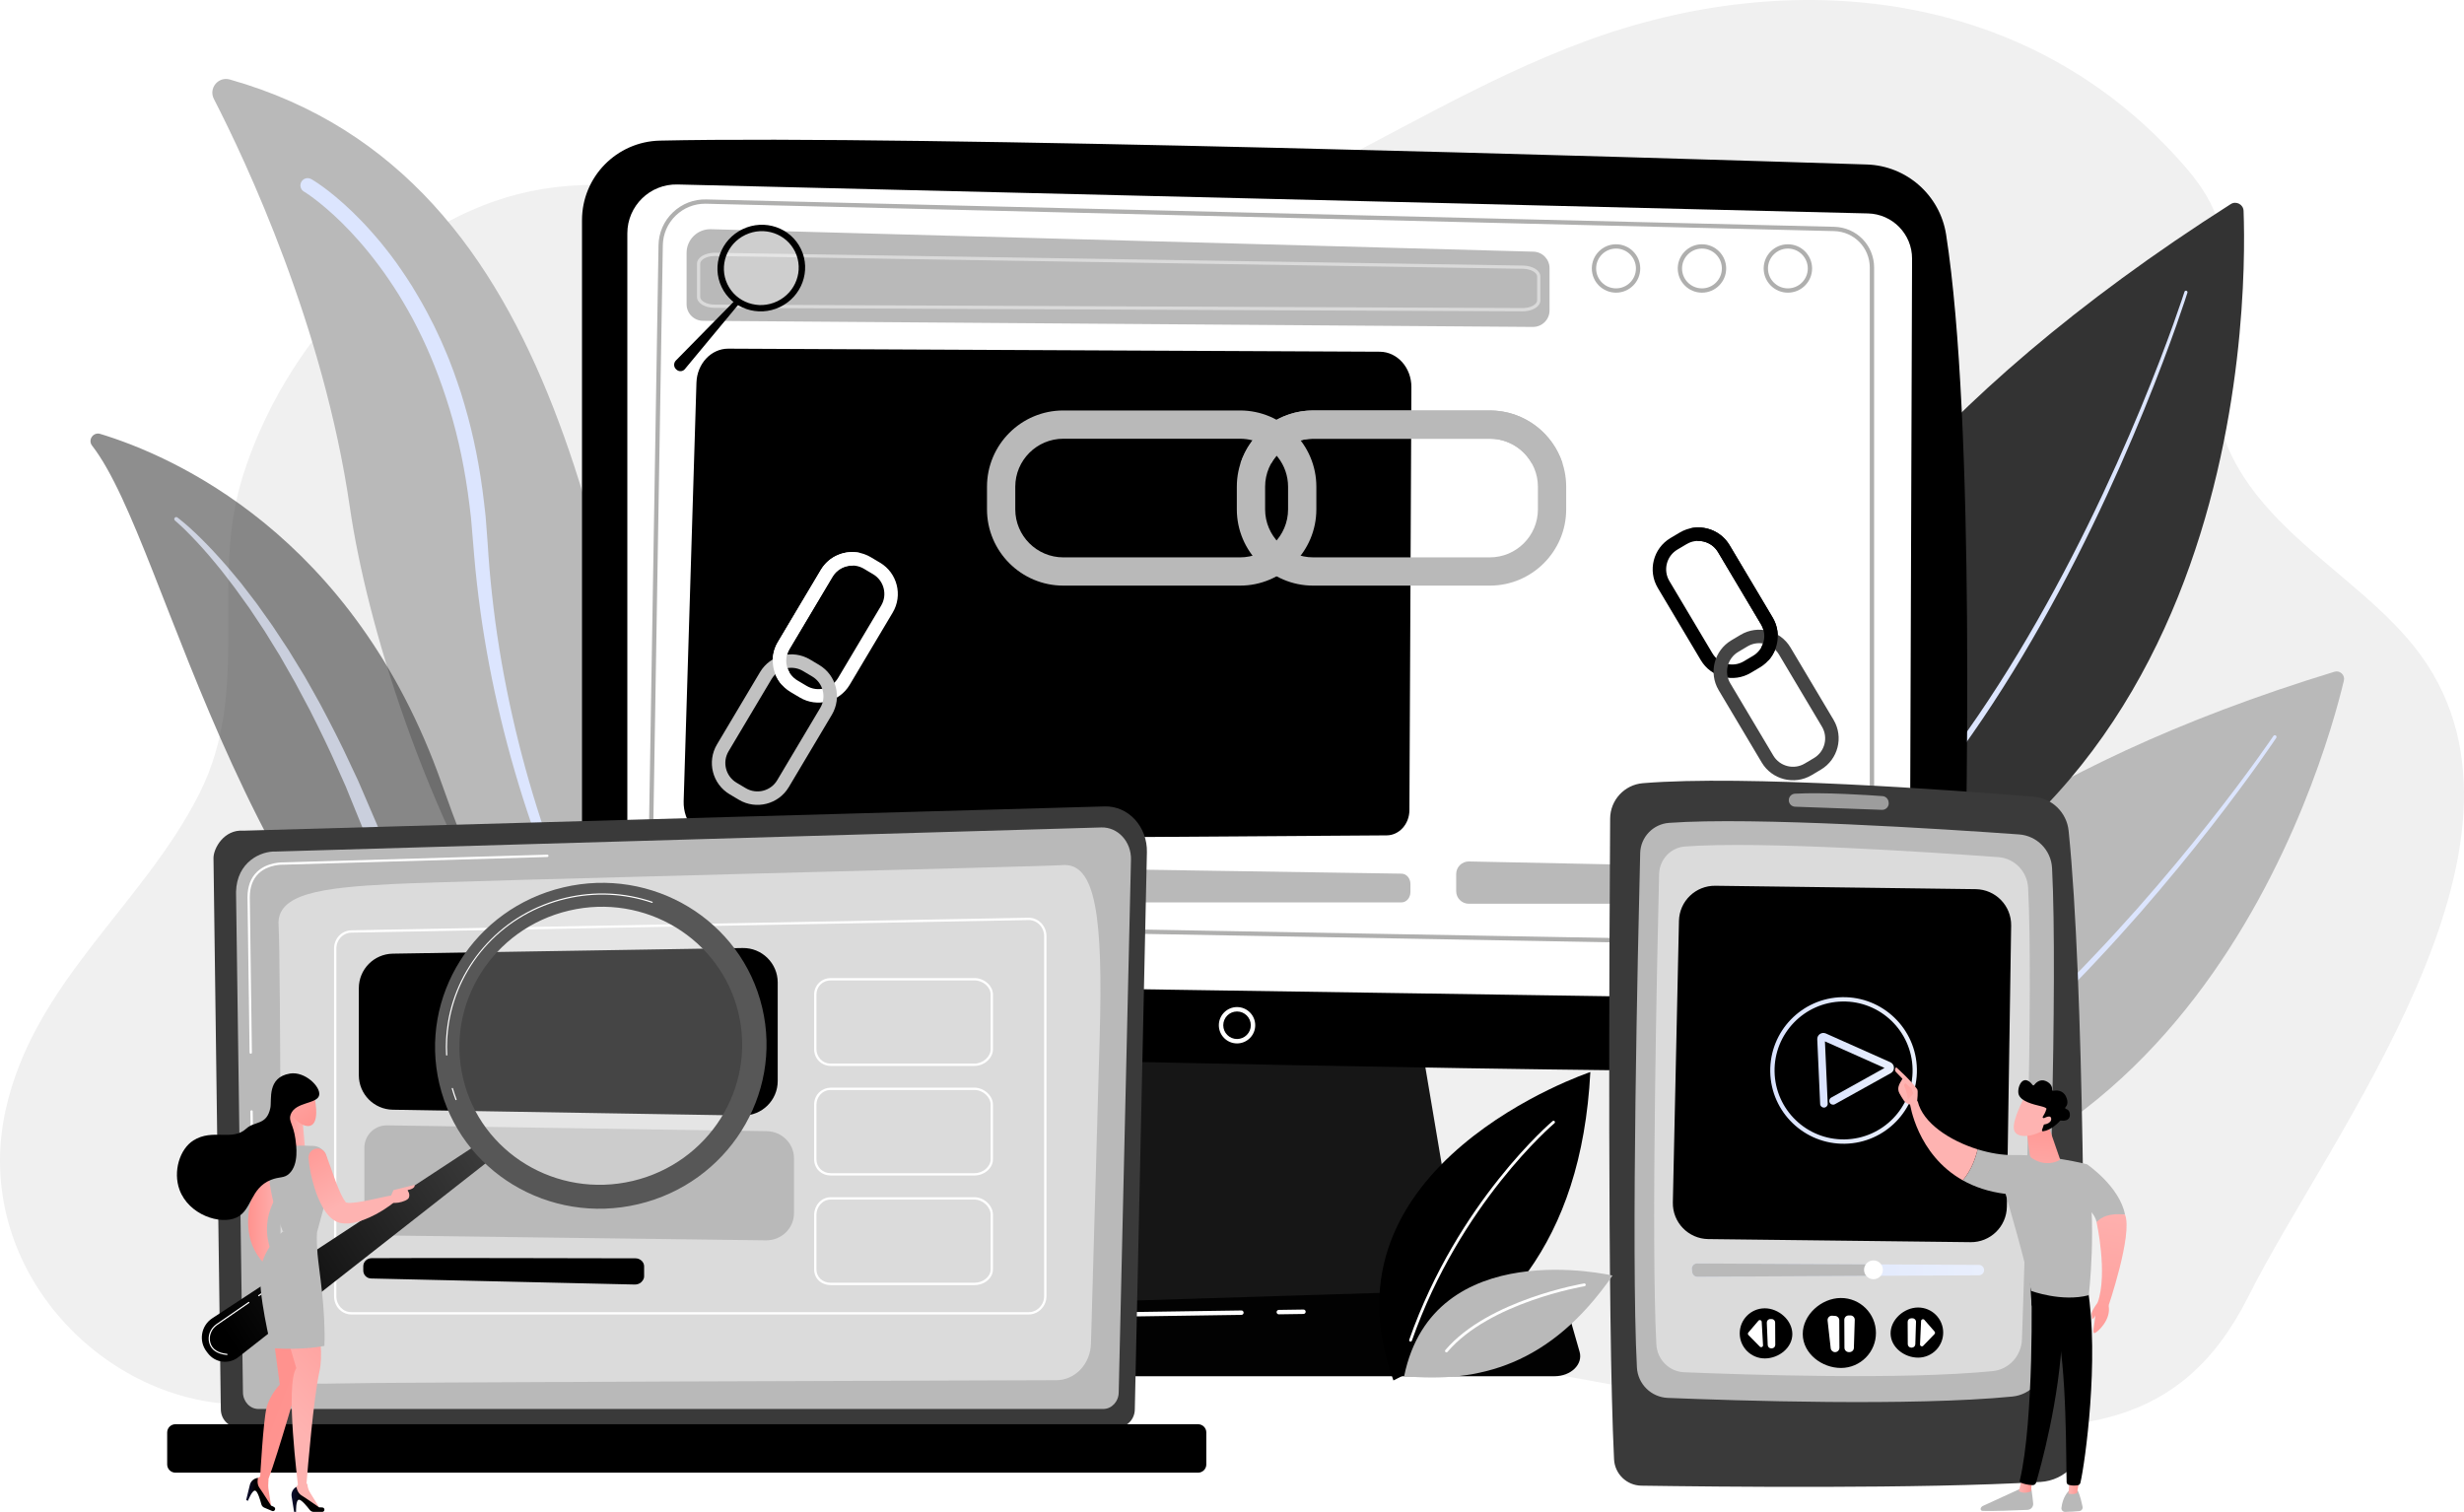 <svg width="590" height="362" viewBox="0 0 590 362" fill="none" xmlns="http://www.w3.org/2000/svg">
<g clip-path="url(#clip0_3745_30691)">
<path d="M579.732 156.997C564.074 135.28 530.888 123.643 530.026 91.096C529.465 69.948 539.128 58.484 523.667 40.433C486.288 -3.205 428.689 -8.32 379.504 9.912C330.338 28.136 291.045 64.666 236.383 62.465C206.614 61.264 178.956 47.23 149.489 44.597C140.411 43.785 131.93 44.482 123.998 46.499C94.263 54.067 68.011 82.478 58.125 114.045C50.111 139.635 60.349 164.894 47.767 189.952C34.356 216.658 7.941 235.209 1.288 266.045C-6.699 303.054 23.817 335.236 56.596 336.242C77.459 336.882 116.136 333.572 133.86 320.783C155.442 305.21 176.654 304.186 201.815 304.783C249.699 305.918 297.58 316.622 344.845 324.244C385.347 330.774 425.264 340.445 466.311 341.671C496.455 342.573 522.038 342.979 538.349 310.453C557.843 271.579 612.574 202.55 579.732 156.997Z" fill="#F0F0F0"/>
<path d="M561.236 162.968C556.33 183.532 522.887 302.035 405.963 290.652C405.963 290.652 407.88 206.973 558.978 160.838C560.3 160.437 561.558 161.624 561.236 162.968Z" fill="#B9B9B9"/>
<path d="M545.046 176.664C545.046 176.664 543.596 178.847 540.945 182.573C539.612 184.431 537.992 186.687 536.088 189.239C534.192 191.799 532.013 194.655 529.611 197.753C527.19 200.837 524.558 204.17 521.694 207.631C518.851 211.111 515.773 214.711 512.563 218.416C509.322 222.092 505.947 225.873 502.417 229.618C501.536 230.556 500.65 231.497 499.764 232.442C498.861 233.373 497.954 234.305 497.049 235.241C495.248 237.125 493.381 238.954 491.527 240.801C490.606 241.731 489.662 242.635 488.716 243.537C487.772 244.441 486.83 245.345 485.889 246.246C483.988 248.028 482.068 249.776 480.17 251.518C478.229 253.213 476.33 254.924 474.406 256.562C473.438 257.374 472.476 258.182 471.521 258.981C470.567 259.782 469.623 260.584 468.655 261.339C464.834 264.423 461.058 267.305 457.395 269.928C456.474 270.578 455.564 271.217 454.67 271.846C453.776 272.478 452.897 273.104 452.003 273.673C450.225 274.828 448.526 275.976 446.861 277.021C445.177 278.041 443.562 279.015 442.028 279.946C440.481 280.855 438.973 281.646 437.575 282.43C436.875 282.815 436.196 283.189 435.54 283.548C434.869 283.881 434.224 284.201 433.602 284.51C432.359 285.126 431.219 285.692 430.188 286.203C429.677 286.467 429.176 286.68 428.706 286.884C428.237 287.088 427.796 287.282 427.387 287.461C426.569 287.82 425.872 288.123 425.305 288.37C424.175 288.862 423.572 289.127 423.572 289.127C423.087 289.339 422.523 289.119 422.31 288.634C422.098 288.15 422.318 287.586 422.803 287.374L422.809 287.371L422.853 287.353C422.853 287.353 423.449 287.096 424.566 286.617C425.124 286.376 425.814 286.082 426.622 285.734C427.025 285.561 427.461 285.372 427.925 285.173C428.389 284.974 428.885 284.77 429.391 284.51C430.411 284.012 431.541 283.462 432.771 282.862C433.387 282.563 434.027 282.249 434.691 281.926C435.341 281.575 436.015 281.209 436.71 280.831C438.094 280.066 439.592 279.296 441.128 278.405C442.655 277.496 444.259 276.539 445.932 275.541C447.59 274.516 449.281 273.39 451.051 272.255C451.943 271.697 452.819 271.081 453.708 270.46C454.599 269.842 455.504 269.21 456.424 268.574C460.077 265.995 463.846 263.155 467.666 260.115C468.634 259.371 469.578 258.582 470.532 257.791C471.487 257 472.449 256.206 473.417 255.404C475.342 253.79 477.243 252.097 479.184 250.423C481.085 248.701 483.007 246.975 484.911 245.211C485.855 244.32 486.799 243.427 487.745 242.533C488.695 241.642 489.639 240.746 490.564 239.826C492.424 238 494.296 236.187 496.103 234.321C497.013 233.396 497.923 232.471 498.827 231.552C499.719 230.616 500.608 229.683 501.492 228.753C505.037 225.043 508.425 221.293 511.685 217.648C514.91 213.975 518.004 210.401 520.865 206.95C523.745 203.515 526.393 200.205 528.829 197.145C531.247 194.071 533.442 191.233 535.351 188.692C537.271 186.158 538.902 183.917 540.242 182.07C542.914 178.368 544.367 176.211 544.367 176.211C544.493 176.025 544.744 175.975 544.93 176.101C545.119 176.227 545.169 176.478 545.046 176.664Z" fill="#DCE5FE"/>
<path d="M537.22 50.493C538.086 74.148 537.501 212.009 407.934 234.699C407.934 234.699 384.937 143.84 534.144 48.871C535.45 48.04 537.163 48.947 537.22 50.493Z" fill="#333333"/>
<path d="M523.773 70.082C523.773 70.082 520.191 81.506 513.404 98.108C510.014 106.407 505.831 116 500.938 126.085C496.055 136.176 490.443 146.749 484.315 157.025C478.176 167.294 471.502 177.256 464.64 186.147C457.782 195.043 450.731 202.851 444.209 209.056C440.947 212.159 437.824 214.865 434.984 217.176C434.268 217.748 433.573 218.298 432.904 218.83C432.233 219.359 431.564 219.844 430.932 220.323C429.676 221.29 428.472 222.116 427.4 222.876C427.132 223.064 426.87 223.25 426.616 223.428C426.356 223.601 426.104 223.766 425.861 223.929C425.373 224.251 424.914 224.555 424.487 224.838C423.639 225.412 422.895 225.863 422.294 226.232C421.093 226.974 420.453 227.367 420.453 227.367C420.044 227.618 419.509 227.492 419.255 227.084C419.003 226.675 419.129 226.14 419.538 225.886L419.541 225.884L419.564 225.868C419.564 225.868 420.196 225.483 421.384 224.76C421.977 224.398 422.714 223.96 423.55 223.4C423.973 223.124 424.426 222.828 424.909 222.511C425.15 222.354 425.399 222.189 425.656 222.021C425.908 221.846 426.167 221.665 426.432 221.479C427.494 220.732 428.685 219.928 429.93 218.979C430.555 218.51 431.218 218.036 431.884 217.514C432.548 216.993 433.237 216.451 433.948 215.89C436.767 213.621 439.869 210.961 443.116 207.906C449.608 201.793 456.647 194.081 463.512 185.275C470.383 176.47 477.08 166.587 483.25 156.386C489.41 146.177 495.064 135.662 499.986 125.621C504.921 115.586 509.146 106.032 512.576 97.765C516.003 89.498 518.631 82.515 520.398 77.605C522.163 72.692 523.068 69.854 523.068 69.854C523.131 69.66 523.338 69.552 523.532 69.615C523.728 69.681 523.836 69.888 523.773 70.082Z" fill="#DCE5FE"/>
<path d="M236.739 305.753C236.739 305.753 179.016 283.609 161.449 211.53C144.372 141.472 136.873 42.184 55.025 19.034C52.268 18.253 49.901 21.14 51.212 23.685C58.95 38.743 77.49 78.174 83.757 121.358C91.758 176.484 138.637 304.938 236.739 305.753Z" fill="#B9B9B9"/>
<path d="M74.516 42.878C74.516 42.878 74.576 42.912 74.694 42.978C74.805 43.038 75.035 43.182 75.3 43.345C75.777 43.654 76.475 44.107 77.332 44.739C79.066 45.986 81.478 47.938 84.318 50.66C85.721 52.036 87.26 53.577 88.823 55.351C89.626 56.221 90.402 57.175 91.231 58.144C91.629 58.642 92.036 59.148 92.448 59.664C92.862 60.18 93.279 60.704 93.677 61.257C94.084 61.804 94.496 62.363 94.915 62.929C95.316 63.505 95.725 64.092 96.14 64.687C96.984 65.866 97.76 67.139 98.597 68.418C100.189 71.028 101.825 73.797 103.314 76.8C104.101 78.281 104.793 79.845 105.538 81.42C105.908 82.209 106.233 83.026 106.587 83.838C106.928 84.656 107.306 85.471 107.615 86.317C108.263 88.002 108.934 89.708 109.508 91.479C109.802 92.362 110.119 93.245 110.403 94.147C110.673 95.051 110.948 95.963 111.223 96.88C113.405 104.222 114.968 112.164 115.917 120.436C116.033 121.471 116.151 122.509 116.269 123.551C116.35 124.597 116.431 125.648 116.513 126.701C116.591 127.747 116.67 128.795 116.749 129.845C116.819 130.896 116.893 131.95 116.964 133.005C117.255 137.229 117.685 141.422 118.199 145.701C119.237 154.23 120.748 162.845 122.665 171.369C124.579 179.895 126.905 188.333 129.58 196.511C132.262 204.689 135.267 212.62 138.548 220.138C141.829 227.655 145.382 234.756 149.09 241.302C152.792 247.85 156.666 253.829 160.497 259.164C164.325 264.504 168.136 269.179 171.686 273.172C173.517 275.114 175.179 276.99 176.85 278.591C177.673 279.403 178.449 280.195 179.215 280.928C179.996 281.646 180.741 282.33 181.447 282.98C182.839 284.303 184.176 285.378 185.312 286.347C185.884 286.827 186.405 287.28 186.898 287.676C187.399 288.063 187.853 288.415 188.262 288.729C189.891 289.989 190.761 290.66 190.761 290.66C190.761 290.66 189.875 290.01 188.215 288.792C187.801 288.488 187.336 288.147 186.825 287.773C186.322 287.39 185.789 286.947 185.204 286.483C184.043 285.543 182.676 284.497 181.25 283.208C180.526 282.574 179.76 281.908 178.961 281.209C178.174 280.493 177.377 279.718 176.53 278.924C174.812 277.36 173.1 275.523 171.212 273.615C167.546 269.698 163.596 265.094 159.61 259.822C151.636 249.278 143.622 235.99 136.723 220.958C133.267 213.446 130.07 205.509 127.256 197.292C124.435 189.077 121.962 180.595 119.901 172.011C117.837 163.427 116.182 154.741 115.002 146.12C114.423 141.825 113.911 137.489 113.56 133.262C113.384 131.153 113.206 129.057 113.033 126.976C112.946 125.946 112.857 124.919 112.771 123.897C112.647 122.878 112.524 121.864 112.403 120.855C111.412 112.777 109.828 105.052 107.652 97.941C105.486 90.827 102.882 84.279 99.937 78.511C98.502 75.608 96.924 72.936 95.395 70.417C94.587 69.186 93.843 67.957 93.032 66.82C92.634 66.246 92.243 65.683 91.855 65.127C91.454 64.582 91.058 64.045 90.667 63.518C87.541 59.3 84.455 55.909 81.785 53.268C79.097 50.645 76.824 48.766 75.237 47.574C74.445 46.968 73.824 46.552 73.415 46.274C73.228 46.159 73.121 46.078 72.995 46.007C72.88 45.939 72.819 45.905 72.819 45.905L72.79 45.886C71.965 45.401 71.686 44.34 72.169 43.515C72.646 42.695 73.693 42.414 74.516 42.878Z" fill="#DCE5FE"/>
<g opacity="0.74">
<path opacity="0.74" d="M22.046 106.693C20.982 105.32 22.332 103.388 23.997 103.891C40.893 109.009 84.668 127.707 105.824 187.764C132.37 263.113 160.033 281.714 186.312 288.409C186.312 288.409 157.301 293.5 128.329 275.072C57.201 229.825 40.998 131.1 22.046 106.693Z" fill="#333333"/>
<path opacity="0.74" d="M42.477 123.895C42.477 123.895 42.616 124.002 42.883 124.209C43.148 124.427 43.56 124.738 44.056 125.171C44.307 125.386 44.585 125.624 44.895 125.886C45.194 126.159 45.522 126.455 45.873 126.774C46.589 127.406 47.37 128.174 48.241 129.036C49.133 129.882 50.04 130.886 51.068 131.95C52.09 133.016 53.124 134.234 54.267 135.503C55.384 136.792 56.525 138.204 57.755 139.674C58.919 141.191 60.146 142.79 61.423 144.453C62.64 146.165 63.907 147.946 65.221 149.791C66.469 151.68 67.759 153.632 69.086 155.639C70.342 157.691 71.632 159.8 72.951 161.954C74.212 164.14 75.448 166.406 76.733 168.694C79.19 173.329 81.689 178.145 83.978 183.155C84.565 184.402 85.153 185.652 85.743 186.907C86.291 188.181 86.839 189.459 87.39 190.738C88.483 193.282 89.582 195.84 90.681 198.395C91.231 199.673 91.782 200.949 92.33 202.228C92.891 203.494 93.397 204.806 94.016 206.02C95.217 208.48 96.368 210.946 97.591 213.364C98.87 215.759 100.142 218.136 101.395 220.486C102.735 222.789 104.057 225.061 105.358 227.299C106.729 229.492 108.08 231.651 109.399 233.763C110.778 235.838 112.126 237.869 113.44 239.845C114.811 241.781 116.143 243.668 117.434 245.489C118.771 247.276 120.066 249.003 121.307 250.661C122.586 252.289 123.816 253.848 124.983 255.331C126.179 256.79 127.315 258.174 128.382 259.476C129.478 260.752 130.501 261.947 131.45 263.053C132.42 264.138 133.309 265.133 134.114 266.032C134.932 266.918 135.664 267.706 136.299 268.393C136.944 269.069 137.492 269.643 137.938 270.109C138.386 270.565 138.732 270.914 138.963 271.149C139.191 271.375 139.309 271.49 139.309 271.49L139.335 271.516C140.017 272.19 140.025 273.288 139.351 273.969C138.688 274.642 137.607 274.655 136.923 274.011C136.923 274.011 136.789 273.885 136.532 273.641C136.286 273.403 135.921 273.046 135.444 272.583C134.977 272.114 134.403 271.537 133.729 270.856C133.068 270.164 132.31 269.37 131.46 268.479C130.632 267.573 129.714 266.569 128.715 265.476C127.739 264.363 126.683 263.16 125.555 261.876C124.456 260.566 123.287 259.172 122.054 257.705C120.853 256.209 119.597 254.634 118.302 252.975C117.038 251.293 115.724 249.543 114.363 247.729C113.052 245.879 111.693 243.967 110.301 242.001C108.963 239.997 107.592 237.935 106.186 235.831C104.854 233.677 103.496 231.478 102.111 229.243C100.811 226.958 99.486 224.634 98.146 222.284C96.893 219.884 95.624 217.457 94.344 215.01C93.117 212.528 91.955 209.979 90.749 207.445C90.122 206.179 89.64 204.893 89.086 203.612C88.549 202.33 88.011 201.046 87.471 199.765L86.65 197.805L85.869 195.884C85.347 194.603 84.828 193.324 84.308 192.048C83.789 190.772 83.27 189.496 82.753 188.225C82.195 186.973 81.636 185.726 81.08 184.481C78.914 179.479 76.538 174.673 74.199 170.041C72.977 167.753 71.776 165.502 70.602 163.299C69.364 161.129 68.152 159.009 66.975 156.944C65.724 154.922 64.51 152.954 63.335 151.051C62.095 149.188 60.896 147.391 59.748 145.664C58.536 143.979 57.374 142.365 56.27 140.83C55.117 139.333 54.047 137.89 52.998 136.572C51.92 135.277 50.95 134.03 49.982 132.937C49.012 131.85 48.154 130.815 47.313 129.95C46.487 129.067 45.747 128.278 45.078 127.621C44.748 127.288 44.441 126.981 44.158 126.698C43.87 126.426 43.607 126.18 43.371 125.957C42.904 125.506 42.532 125.194 42.288 124.972C42.034 124.754 41.9 124.642 41.9 124.642L41.89 124.634C41.693 124.466 41.669 124.173 41.837 123.979C42 123.774 42.283 123.745 42.477 123.895Z" fill="#DCE5FE"/>
</g>
<path d="M261.905 238.624L253.488 314.078H351.172L338.448 238.624H261.905Z" fill="#161616"/>
<path d="M372.211 329.516H229.244C225.361 329.516 222.445 326.755 223.195 323.786L225.03 316.535C225.581 314.355 227.983 312.754 230.834 312.665L368.66 308.368C371.639 308.276 374.277 309.854 374.925 312.12L378.232 323.668C379.089 326.668 376.158 329.516 372.211 329.516Z" fill="#020202"/>
<path d="M139.361 52.723V225.53C139.361 239.745 150.698 251.372 164.921 251.738C228.088 253.366 390.782 257.312 450.915 256.426C461.249 256.274 469.623 248.01 469.921 237.686C471.081 197.54 472.963 101.004 465.996 56.184C464.527 46.746 456.555 39.689 447.002 39.383C394.076 37.69 218.11 32.319 158.009 33.668C147.64 33.904 139.361 42.365 139.361 52.723Z" fill="black"/>
<g filter="url(#filter0_i_3745_30691)">
<path d="M150.215 51.881V216.061C150.215 224.362 156.884 231.125 165.189 231.248L442.264 235.388C450.498 235.511 457.248 228.892 457.28 220.662L457.841 57.95C457.862 52.068 453.17 47.246 447.286 47.102L162.223 40.171C155.638 40.011 150.215 45.302 150.215 51.881Z" fill="white"/>
</g>
<path d="M296.205 249.831C293.803 249.831 291.85 247.879 291.85 245.479C291.85 243.079 293.803 241.126 296.205 241.126C298.607 241.126 300.561 243.079 300.561 245.479C300.561 247.876 298.607 249.831 296.205 249.831ZM296.205 242.182C294.385 242.182 292.906 243.66 292.906 245.479C292.906 247.297 294.385 248.775 296.205 248.775C298.023 248.775 299.504 247.297 299.504 245.479C299.504 243.66 298.023 242.182 296.205 242.182Z" fill="white"/>
<path d="M306.207 314.693C305.919 314.693 305.683 314.463 305.677 314.172C305.672 313.881 305.908 313.64 306.199 313.635L312.105 313.548C312.393 313.543 312.637 313.776 312.642 314.07C312.647 314.361 312.411 314.602 312.12 314.607L306.215 314.693C306.212 314.693 306.21 314.693 306.207 314.693Z" fill="white"/>
<path d="M228.489 325.583C228.463 325.583 228.434 325.581 228.405 325.575C228.117 325.528 227.92 325.258 227.965 324.97L228.807 319.698C229.263 316.834 231.702 314.725 234.605 314.683L297.247 313.768C297.527 313.75 297.779 313.996 297.784 314.29C297.79 314.581 297.554 314.822 297.263 314.827L234.62 315.741C232.234 315.775 230.228 317.51 229.853 319.866L229.011 325.138C228.969 325.397 228.744 325.583 228.489 325.583Z" fill="white"/>
<path opacity="0.48" d="M386.956 70.074C383.759 70.074 381.158 67.475 381.158 64.281C381.158 61.087 383.759 58.487 386.956 58.487C390.153 58.487 392.754 61.087 392.754 64.281C392.756 67.475 390.155 70.074 386.956 70.074ZM386.956 59.517C384.328 59.517 382.189 61.653 382.189 64.281C382.189 66.906 384.326 69.044 386.956 69.044C389.584 69.044 391.723 66.909 391.723 64.281C391.723 61.655 389.586 59.517 386.956 59.517Z" fill="#585857"/>
<path opacity="0.48" d="M407.531 70.074C404.334 70.074 401.733 67.475 401.733 64.281C401.733 61.087 404.334 58.487 407.531 58.487C410.727 58.487 413.329 61.087 413.329 64.281C413.329 67.475 410.727 70.074 407.531 70.074ZM407.531 59.517C404.903 59.517 402.763 61.653 402.763 64.281C402.763 66.906 404.901 69.044 407.531 69.044C410.158 69.044 412.298 66.909 412.298 64.281C412.298 61.655 410.158 59.517 407.531 59.517Z" fill="#585857"/>
<path opacity="0.48" d="M428.106 70.074C424.909 70.074 422.308 67.475 422.308 64.281C422.308 61.087 424.909 58.487 428.106 58.487C431.302 58.487 433.904 61.087 433.904 64.281C433.904 67.475 431.302 70.074 428.106 70.074ZM428.106 59.517C425.478 59.517 423.338 61.653 423.338 64.281C423.338 66.906 425.476 69.044 428.106 69.044C430.733 69.044 432.873 66.909 432.873 64.281C432.873 61.655 430.733 59.517 428.106 59.517Z" fill="#585857"/>
<path d="M332.045 200.014L171.834 201.094C167.24 201.125 163.547 196.912 163.702 191.815L166.762 91.642C166.901 87.077 170.287 83.461 174.401 83.482L330.38 84.213C334.586 84.234 337.979 88.034 337.956 92.701L337.481 193.977C337.468 197.3 335.042 199.993 332.045 200.014Z" fill="black"/>
<path d="M335.585 216.063H166.078C164.895 216.063 163.935 214.955 163.935 213.587V209.062C163.935 207.681 164.911 206.567 166.104 206.586L335.611 209.185C336.783 209.203 337.725 210.307 337.725 211.661V213.59C337.725 214.955 336.768 216.063 335.585 216.063Z" fill="#B9B9B9"/>
<path opacity="0.48" d="M440.609 226.607C440.559 226.607 440.509 226.607 440.457 226.605L164.882 221.642C159.441 221.545 155.088 217.041 155.177 211.606L157.681 58.718C157.731 55.723 158.948 52.93 161.111 50.857C163.275 48.782 166.112 47.679 169.112 47.752L439.188 54.303C444.553 54.434 448.757 58.736 448.757 64.1V218.466C448.757 220.67 447.891 222.732 446.318 224.278C444.779 225.782 442.757 226.607 440.609 226.607ZM168.831 48.779C166.204 48.779 163.726 49.775 161.824 51.599C159.863 53.483 158.756 56.016 158.712 58.734L156.207 211.622C156.129 216.49 160.025 220.523 164.898 220.609L440.473 225.575C442.4 225.609 444.215 224.886 445.589 223.539C446.963 222.19 447.718 220.389 447.718 218.463V64.097C447.718 59.3 443.958 55.448 439.156 55.333L169.08 48.782C168.999 48.779 168.915 48.779 168.831 48.779Z" fill="#585857"/>
<path opacity="0.48" d="M433.388 131.939H433.38L354.647 130.419C351.141 130.351 348.29 127.448 348.29 123.945V90.111C348.29 85.398 352.127 81.564 356.844 81.564H433.385C438.103 81.564 441.939 85.398 441.939 90.111V123.389C441.942 128.106 438.105 131.939 433.388 131.939ZM356.847 82.337C352.557 82.337 349.067 85.825 349.067 90.111V123.945C349.067 127.029 351.576 129.586 354.663 129.646L433.39 131.166C437.68 131.163 441.168 127.678 441.168 123.392V90.114C441.168 85.827 437.678 82.34 433.388 82.34H356.847V82.337Z" fill="white"/>
<path d="M438.54 216.386H351.694C350.029 216.386 348.681 215.036 348.681 213.375V209.274C348.681 207.587 350.068 206.229 351.757 206.263L438.603 208.043C440.245 208.077 441.556 209.416 441.556 211.053V213.375C441.553 215.036 440.205 216.386 438.54 216.386Z" fill="#B9B9B9"/>
<path opacity="0.48" d="M437.114 201.463C437.09 201.463 437.066 201.463 437.04 201.463L352.816 200.24C350.191 200.2 348.057 198.036 348.057 195.413V171.196C348.057 169.894 348.568 168.673 349.496 167.758C350.425 166.844 351.652 166.351 352.958 166.372L437.182 167.654C439.804 167.693 441.939 169.857 441.939 172.48V196.639C441.939 197.942 441.427 199.163 440.499 200.077C439.592 200.971 438.391 201.463 437.114 201.463ZM437.053 200.69C438.139 200.703 439.18 200.292 439.959 199.524C440.738 198.756 441.168 197.732 441.168 196.637V172.478C441.168 170.277 439.377 168.458 437.174 168.427L352.95 167.145C351.854 167.13 350.823 167.544 350.042 168.311C349.263 169.079 348.833 170.104 348.833 171.199V195.416C348.833 197.617 350.627 199.435 352.829 199.467L437.053 200.69Z" fill="white"/>
<path opacity="0.48" d="M435.756 162.19C435.732 162.19 435.706 162.19 435.682 162.19L354.317 160.93C351.81 160.89 349.767 158.82 349.767 156.313V137.47C349.767 136.218 350.26 135.047 351.157 134.169C352.054 133.294 353.234 132.825 354.49 132.853L435.855 134.672C438.346 134.727 440.374 136.797 440.374 139.289V157.573C440.374 158.82 439.883 159.989 438.994 160.864C438.124 161.721 436.978 162.19 435.756 162.19ZM354.388 133.624C353.378 133.624 352.426 134.012 351.702 134.719C350.955 135.448 350.546 136.425 350.546 137.468V156.31C350.546 158.396 352.245 160.12 354.332 160.154L435.698 161.414C436.726 161.43 437.717 161.037 438.457 160.311C439.196 159.583 439.605 158.611 439.605 157.573V139.289C439.605 137.216 437.919 135.492 435.845 135.448L354.479 133.629C354.445 133.624 354.416 133.624 354.388 133.624Z" fill="white"/>
<path d="M170.242 54.879L367.181 60.258C369.326 60.316 371.036 62.072 371.036 64.218V74.319C371.036 76.517 369.242 78.296 367.042 78.278L168.335 76.814C166.159 76.798 164.402 75.029 164.402 72.854V60.56C164.402 57.358 167.043 54.79 170.242 54.879Z" fill="#B9B9B9"/>
<path opacity="0.48" d="M364.593 74.539C364.583 74.539 364.572 74.539 364.562 74.539L171.108 73.711C168.745 73.701 166.891 72.548 166.891 71.088V63.146C166.891 62.64 167.114 62.153 167.539 61.736C168.323 60.963 169.744 60.499 171.249 60.523L364.704 63.589C367.022 63.626 368.839 64.778 368.839 66.212V71.916C368.839 72.416 368.619 72.901 368.202 73.315C367.431 74.08 366.083 74.539 364.593 74.539ZM171.136 61.296C169.872 61.296 168.708 61.673 168.084 62.286C167.809 62.559 167.667 62.847 167.667 63.143V71.085C167.667 72.081 169.246 72.927 171.113 72.935L364.567 73.763C365.847 73.771 367.032 73.386 367.656 72.762C367.926 72.493 368.065 72.207 368.065 71.913V66.209C368.065 65.237 366.521 64.388 364.693 64.359L171.239 61.299C171.205 61.296 171.171 61.296 171.136 61.296Z" fill="white"/>
<path d="M176.145 71.767L161.843 86.315C161.242 86.925 161.289 87.916 161.945 88.466L162.053 88.555C162.632 89.042 163.497 88.964 163.983 88.382L177.079 72.6L176.145 71.767Z" fill="black"/>
<path opacity="0.3" d="M186.297 72.574C191.015 70.324 193.048 64.747 190.836 60.117C188.625 55.487 183.007 53.558 178.289 55.808C173.57 58.058 171.538 63.635 173.749 68.265C175.96 72.895 181.578 74.824 186.297 72.574Z" fill="white"/>
<path d="M177.837 54.858C172.587 57.363 170.324 63.568 172.783 68.72C175.243 73.871 181.495 76.02 186.747 73.515C191.997 71.01 194.26 64.805 191.8 59.654C189.341 54.502 183.089 52.356 177.837 54.858ZM186.094 72.147C181.615 74.282 176.282 72.451 174.181 68.057C172.081 63.663 174.011 58.367 178.492 56.231C182.971 54.096 188.305 55.928 190.405 60.322C192.503 64.716 190.573 70.009 186.094 72.147Z" fill="black"/>
<path d="M356.741 140.216H314.433C304.355 140.216 296.155 132.023 296.155 121.953V116.542C296.155 106.472 304.355 98.279 314.433 98.279H356.741C366.819 98.279 375.019 106.472 375.019 116.542V121.953C375.019 132.025 366.819 140.216 356.741 140.216ZM314.435 105.044C308.089 105.044 302.928 110.204 302.928 116.542V121.953C302.928 128.294 308.092 133.451 314.435 133.451H356.744C363.09 133.451 368.251 128.292 368.251 121.953V116.542C368.251 110.201 363.087 105.044 356.744 105.044H314.435Z" fill="#B9B9B9"/>
<path d="M296.918 140.216H254.612C244.534 140.216 236.334 132.023 236.334 121.953V116.542C236.334 106.472 244.534 98.279 254.612 98.279H296.921C306.998 98.279 315.198 106.472 315.198 116.542V121.953C315.196 132.025 306.998 140.216 296.918 140.216ZM299.931 105.445C298.971 105.186 297.962 105.047 296.921 105.047H254.612C248.266 105.047 243.105 110.206 243.105 116.545V121.956C243.105 128.297 248.269 133.453 254.612 133.453H296.921C303.267 133.453 308.427 128.294 308.427 121.956V116.545C308.427 111.244 304.819 106.771 299.931 105.445Z" fill="#B9B9B9"/>
<path d="M304.378 110.964C306.345 107.437 310.116 105.045 314.435 105.045H356.744C361.063 105.045 364.834 107.437 366.8 110.964H374.146C371.78 103.614 364.873 98.282 356.741 98.282H314.432C306.301 98.282 299.396 103.614 297.028 110.964H304.378Z" fill="#B9B9B9"/>
<path d="M271.729 337.408C271.729 339.743 269.972 341.651 267.827 341.651H56.779C54.631 341.651 52.877 339.741 52.877 337.408L51.12 205.438C51.12 203.103 53.645 198.549 58.276 198.892L264.536 193.086C267.229 193.01 269.833 194.139 271.739 196.207C273.646 198.274 274.689 201.104 274.626 204.031L271.729 337.408Z" fill="#3A3A3A"/>
<path d="M267.874 333.339C267.874 335.548 266.211 337.356 264.182 337.356H61.866C59.837 337.356 58.174 335.548 58.174 333.339L56.517 213.535C56.711 206.326 62.522 203.735 66.041 203.887C66.041 203.887 227.251 199.181 263.72 198.117C265.613 198.062 267.441 198.856 268.781 200.31C270.121 201.764 270.858 203.756 270.811 205.815L267.874 333.339Z" fill="#B9B9B9"/>
<path d="M60.361 276.112C60.209 276.112 60.086 275.989 60.083 275.837L59.952 266.121C59.95 265.967 60.073 265.841 60.227 265.838C60.38 265.833 60.508 265.959 60.511 266.113L60.642 275.829C60.645 275.984 60.521 276.11 60.367 276.112C60.364 276.112 60.364 276.112 60.361 276.112Z" fill="white"/>
<path d="M60.041 252.302C59.889 252.302 59.766 252.179 59.763 252.027L59.26 214.816C59.27 212.222 60.041 210.181 61.549 208.74C64.053 206.35 67.769 206.476 67.924 206.481L131.051 204.636C131.211 204.628 131.332 204.752 131.337 204.906C131.342 205.061 131.222 205.186 131.067 205.192L67.921 207.036C67.751 207.031 64.266 206.911 61.932 209.14C60.537 210.472 59.824 212.379 59.813 214.811L60.316 252.019C60.319 252.173 60.196 252.299 60.041 252.302C60.041 252.302 60.044 252.302 60.041 252.302Z" fill="white"/>
<path d="M67.088 326.692C67.3 316.79 67.221 229.104 66.7 221.532C66.178 213.959 77.016 212.539 93.657 211.687C110.298 210.836 250.706 207.461 254.322 207.141C262.448 206.423 264.129 219.64 263.316 248.332C262.705 269.889 261.693 305.397 261.226 321.729C261.087 326.592 257.434 330.449 252.963 330.462C219.175 330.564 89.676 330.968 81.057 331.246C71.136 331.568 67.004 330.619 67.088 326.692Z" fill="#DBDBDB"/>
<path d="M286.88 352.606H42C40.917 352.606 40.03 351.72 40.03 350.638V342.977C40.03 341.894 40.917 341.009 42 341.009H286.88C287.963 341.009 288.85 341.894 288.85 342.977V350.638C288.847 351.72 287.963 352.606 286.88 352.606Z" fill="black"/>
<path d="M246.302 314.733H84.151C81.814 314.733 79.984 312.801 79.984 310.336V227.126C79.984 224.715 81.801 222.795 84.122 222.75L246.252 219.737C247.391 219.721 248.474 220.161 249.297 220.992C250.107 221.812 250.574 222.949 250.574 224.113V310.336C250.574 312.759 248.657 314.733 246.302 314.733ZM84.132 223.306C82.118 223.342 80.54 225.022 80.54 227.126V310.336C80.54 312.49 82.126 314.177 84.151 314.177H246.302C248.35 314.177 250.015 312.453 250.015 310.336V224.113C250.015 223.096 249.609 222.1 248.898 221.385C248.182 220.662 247.249 220.279 246.26 220.295L84.132 223.306Z" fill="white"/>
<path d="M233.322 255.218H198.933C196.693 255.218 194.941 253.457 194.941 251.209V238.134C194.941 235.92 196.696 234.185 198.933 234.185H233.322C235.69 234.185 237.764 236.03 237.764 238.134V251.209C237.764 253.345 235.69 255.218 233.322 255.218ZM198.933 234.74C196.974 234.74 195.497 236.2 195.497 238.134V251.209C195.497 252.907 196.782 254.663 198.933 254.663H233.322C235.357 254.663 237.208 253.017 237.208 251.209V238.134C237.208 236.326 235.391 234.74 233.322 234.74H198.933Z" fill="white"/>
<path d="M233.322 281.455H198.933C196.656 281.455 194.941 279.783 194.941 277.564V264.489C194.941 261.944 196.971 260.422 198.933 260.422H233.322C235.648 260.422 237.764 262.361 237.764 264.489V277.564C237.764 279.673 235.729 281.455 233.322 281.455ZM198.933 260.977C196.782 260.977 195.497 262.762 195.497 264.489V277.564C195.497 279.466 196.974 280.899 198.933 280.899H233.322C235.393 280.899 237.208 279.34 237.208 277.564V264.489C237.208 262.652 235.354 260.977 233.322 260.977H198.933Z" fill="white"/>
<path d="M233.322 307.692H198.933C196.62 307.692 194.941 306.104 194.941 303.919V290.844C194.941 288.831 196.468 286.659 198.933 286.659H233.322C235.648 286.659 237.764 288.653 237.764 290.844V303.919C237.764 305.999 235.771 307.692 233.322 307.692ZM198.933 287.214C196.811 287.214 195.497 289.098 195.497 290.844V303.919C195.497 305.782 196.942 307.136 198.933 307.136H233.322C235.428 307.136 237.208 305.664 237.208 303.919V290.844C237.208 288.978 235.32 287.214 233.322 287.214H198.933Z" fill="white"/>
<path d="M152.195 301.285C142.516 301.262 98.645 301.159 88.945 301.251C87.901 301.262 86.986 302.108 86.986 303.151V304.212C86.986 305.245 87.817 306.088 88.85 306.112L152.007 307.561C152.518 307.571 153.153 307.377 153.52 307.021C153.887 306.665 154.233 306.175 154.233 305.661V303.185C154.233 302.139 153.244 301.288 152.195 301.285Z" fill="black"/>
<path d="M94.053 228.339L177.823 226.987C182.438 226.914 186.222 230.632 186.222 235.244V258.834C186.222 263.448 182.438 267.169 177.82 267.091L94.05 265.704C89.54 265.631 85.921 261.955 85.921 257.448V236.593C85.921 232.089 89.54 228.412 94.053 228.339Z" fill="black"/>
<path d="M87.248 289.29V274.802C87.248 271.812 89.698 269.402 92.69 269.446L183.579 270.84C187.206 270.895 190.117 273.78 190.117 277.317V290.505C190.117 294.116 187.091 297.03 183.388 296.983L93.712 295.83C90.13 295.785 87.248 292.869 87.248 289.29Z" fill="#B9B9B9"/>
<path d="M393.386 187.521C388.973 187.885 385.577 191.564 385.546 195.987C385.359 223.044 384.851 316.368 386.482 349.407C386.655 352.908 389.513 355.667 393.022 355.719C410.366 355.976 460.258 356.524 488.592 354.828C494.493 354.475 499.105 349.611 499.121 343.705C499.202 315.309 499.074 235.443 495.329 198.924C494.881 194.548 491.375 191.121 486.987 190.762C468.078 189.211 417.855 185.493 393.386 187.521Z" fill="#3A3A3A"/>
<path d="M392.741 204.264C392.191 226.429 390.523 300.169 391.957 327.399C392.167 331.38 395.366 334.542 399.352 334.705C415.76 335.37 457.843 336.733 481.853 334.38C486.177 333.955 489.51 330.397 489.668 326.06C490.483 303.442 492.754 234.767 491.362 207.844C491.139 203.549 487.746 200.098 483.453 199.789C465.692 198.516 420.076 195.542 399.667 197.022C395.83 197.297 392.836 200.428 392.741 204.264Z" fill="#B9B9B9"/>
<path d="M397.27 209.298C396.785 229.563 395.314 296.98 396.609 321.876C396.798 325.515 399.667 328.408 403.236 328.557C417.939 329.17 455.643 330.431 477.154 328.287C481.027 327.902 484.014 324.648 484.153 320.683C484.874 300.004 486.888 237.219 485.632 212.602C485.433 208.674 482.388 205.519 478.541 205.236C462.626 204.065 421.757 201.332 403.469 202.679C400.036 202.928 397.354 205.789 397.27 209.298Z" fill="#DBDBDB"/>
<path opacity="0.5" d="M428.324 191.624C428.339 192.455 428.997 193.126 429.829 193.154C433.927 193.296 445.471 193.697 450.632 193.904C451.649 193.946 452.431 193.018 452.221 192.022L452.184 191.852C452.04 191.173 451.465 190.67 450.773 190.618C447.283 190.361 436.754 189.664 429.792 190.036C428.953 190.081 428.308 190.786 428.324 191.624Z" fill="white"/>
<path d="M471.839 297.418L409.055 296.679C404.274 296.621 400.456 292.678 400.561 287.901L402.024 220.484C402.126 215.77 406.013 212.018 410.733 212.081L473.081 212.896C477.836 212.958 481.638 216.865 481.567 221.618L480.539 288.96C480.466 293.692 476.577 297.476 471.839 297.418Z" fill="black"/>
<path d="M448.691 319.116C448.714 323.466 445.203 327.011 440.85 327.035C436.497 327.058 432.188 323.783 432.165 319.433C432.141 315.084 436.416 311.305 440.769 311.284C445.122 311.258 448.67 314.767 448.691 319.116Z" fill="black" stroke="black" stroke-miterlimit="10"/>
<path d="M439.4 323.749C438.868 323.749 438.42 323.348 438.359 322.819L437.615 316.187C437.541 315.537 438.076 314.979 438.732 315.026L439.442 315.078C439.988 315.118 440.41 315.571 440.413 316.116L440.447 322.696C440.452 323.277 439.982 323.749 439.4 323.749Z" fill="white"/>
<path d="M441.616 316.011L441.65 322.698C441.653 323.272 442.117 323.736 442.688 323.739H442.856C443.425 323.741 443.892 323.293 443.91 322.725L444.118 316.035C444.136 315.443 443.659 314.953 443.066 314.958L442.657 314.961C442.08 314.963 441.613 315.432 441.616 316.011Z" fill="white"/>
<path d="M465.293 319.03C465.311 322.345 462.634 325.046 459.317 325.064C455.999 325.083 452.716 322.586 452.698 319.271C452.679 315.956 455.936 313.077 459.254 313.061C462.574 313.043 465.275 315.715 465.293 319.03Z" fill="black"/>
<path d="M456.784 316.491L456.812 321.836C456.815 322.295 457.185 322.664 457.644 322.667H457.777C458.231 322.67 458.606 322.311 458.619 321.857L458.785 316.509C458.8 316.035 458.417 315.645 457.943 315.647L457.615 315.65C457.156 315.653 456.781 316.027 456.784 316.491Z" fill="white"/>
<path d="M460.001 316.294L459.747 321.891C459.729 322.305 460.232 322.52 460.518 322.222L463.214 319.423C463.374 319.255 463.382 318.993 463.229 318.818L460.791 316.019C460.523 315.715 460.02 315.891 460.001 316.294Z" fill="white"/>
<path d="M416.575 319.284C416.594 322.599 419.295 325.271 422.614 325.256C425.932 325.237 429.189 322.709 429.173 319.394C429.154 316.079 425.869 313.234 422.551 313.252C419.234 313.268 416.557 315.969 416.575 319.284Z" fill="black"/>
<path d="M425.056 316.656L425.085 322.001C425.087 322.46 424.72 322.835 424.261 322.842L424.128 322.845C423.674 322.853 423.296 322.497 423.278 322.043L423.058 316.695C423.039 316.221 423.414 315.828 423.889 315.825L424.217 315.823C424.678 315.82 425.053 316.192 425.056 316.656Z" fill="white"/>
<path d="M421.838 316.494L422.153 322.088C422.177 322.502 421.676 322.722 421.385 322.426L418.66 319.656C418.497 319.491 418.487 319.229 418.639 319.051L421.049 316.226C421.311 315.92 421.815 316.09 421.838 316.494Z" fill="white"/>
<path d="M405.124 303.89L405.197 304.584C405.265 305.221 405.803 305.703 406.443 305.701L473.85 305.35C474.539 305.347 475.095 304.786 475.09 304.097C475.087 303.413 474.534 302.86 473.85 302.858L406.369 302.514C405.627 302.509 405.047 303.151 405.124 303.89Z" fill="url(#paint0_linear_3745_30691)"/>
<path d="M448.269 304.684C448.187 304.037 448.085 303.382 447.991 302.724L406.372 302.512C405.629 302.509 405.047 303.151 405.126 303.89L405.199 304.584C405.267 305.221 405.805 305.703 406.445 305.701L448.389 305.483C448.342 305.203 448.3 304.933 448.269 304.684Z" fill="#B9B9B9"/>
<path d="M450.855 304.024C450.86 305.268 449.856 306.282 448.61 306.29C447.364 306.295 446.349 305.292 446.342 304.047C446.336 302.802 447.341 301.788 448.586 301.781C449.832 301.775 450.847 302.779 450.855 304.024Z" fill="white"/>
<path d="M441.763 273.849C432.068 274.021 424.054 266.297 423.881 256.625C423.708 246.938 431.439 238.931 441.118 238.758C450.812 238.585 458.826 246.309 458.999 255.981V255.999C459.17 265.668 451.439 273.676 441.763 273.849ZM441.152 239.793C432.029 239.955 424.752 247.488 424.917 256.589C425.079 265.705 432.619 272.976 441.726 272.811C450.849 272.648 458.126 265.115 457.963 256.015V255.997C457.798 246.901 450.256 239.63 441.152 239.793Z" fill="url(#paint1_linear_3745_30691)"/>
<path d="M436.754 265.202C436.264 265.209 435.852 264.827 435.831 264.334L435.139 248.851C435.115 248.34 435.354 247.863 435.776 247.578C436.198 247.289 436.728 247.242 437.197 247.449L452.638 254.333C453.146 254.561 453.479 255.048 453.503 255.603C453.527 256.162 453.241 256.675 452.753 256.945L439.363 264.387C438.923 264.63 438.372 264.473 438.128 264.036C437.884 263.598 438.042 263.045 438.48 262.801L451.248 255.703L436.977 249.341L437.643 264.25C437.664 264.751 437.276 265.175 436.775 265.199C436.773 265.202 436.765 265.202 436.754 265.202Z" fill="url(#paint2_linear_3745_30691)"/>
<path d="M457.531 264.476C457.444 264.748 458.443 265.165 459.028 264.046C459.049 263.509 459.374 261.211 459.054 260.776C457.347 258.449 454.035 255.533 454.035 255.533C453.477 256.086 453.936 256.625 453.936 256.625L455.543 258.297C455.207 258.905 454.798 259.416 454.604 260.15C454.46 260.705 454.547 261.3 454.83 261.806C455.113 262.314 455.496 262.974 455.86 263.49C456.55 264.468 457.531 264.476 457.531 264.476Z" fill="url(#paint3_linear_3745_30691)"/>
<path d="M456.246 259.384L457.709 260.624L458.168 261.858L456.862 263.304C456.862 263.304 456.424 260.854 456.096 260.325C455.774 259.796 455.944 259.539 456.246 259.384Z" fill="url(#paint4_linear_3745_30691)"/>
<path d="M486.29 355.806C486.29 355.806 486.66 357.897 486.841 359.969C486.912 360.779 486.288 361.481 485.475 361.515C482.714 361.631 476.811 361.853 474.692 361.759C474.375 361.746 474.165 361.418 474.283 361.122C474.382 360.873 474.571 360.674 474.815 360.561L484.568 356.083L486.29 355.806Z" fill="#B9B9B9"/>
<path d="M486.591 354.577L486.295 357.079C486.295 357.079 484.588 357.873 483.421 356.98L484.129 354.192L486.591 354.577Z" fill="url(#paint5_linear_3745_30691)"/>
<path d="M486.369 307.527C486.497 308.179 487.059 340.139 483.639 354.461C483.584 354.695 483.702 354.936 483.925 355.027C484.449 355.242 485.477 355.551 486.71 355.593C487.09 355.606 487.434 355.358 487.541 354.993C488.519 351.671 493.2 335.022 493.811 319.116C494.493 301.346 493.811 318.511 493.811 318.511L493.41 307.527H486.369Z" fill="black"/>
<path d="M497.508 356.896C497.508 356.896 498.098 357.952 498.667 360.758C498.769 361.264 498.415 361.751 497.901 361.801C496.989 361.89 495.586 362.005 494.464 361.998C493.944 361.995 493.541 361.544 493.604 361.028C493.727 360.003 494.115 358.324 495.313 357.014L497.508 356.896Z" fill="#B9B9B9"/>
<path d="M498.025 353.678L497.331 357.462C497.331 357.462 496.644 357.973 495.285 357.603L495.616 353.531L498.025 353.678Z" fill="url(#paint6_linear_3745_30691)"/>
<path d="M499.9 308.507C502.695 325.368 499.294 350.183 498.146 355.041C498.075 355.337 497.836 355.565 497.535 355.614C497.023 355.698 496.179 355.769 495.347 355.528C495.062 355.444 494.86 355.187 494.849 354.889C494.695 350.963 494.973 326.857 492.366 317.332C492.235 316.85 491.938 316.428 491.529 316.137L486.474 312.545L486.085 306.738L499.9 308.507Z" fill="black"/>
<path d="M482.084 276.558C490.462 276.419 499.709 278.756 499.709 278.756C502.208 293.32 500.146 310.119 500.146 310.119C493.659 311.819 486.34 309.078 486.34 309.078C485.262 302.991 480.23 285.86 480.23 285.86C476.136 285.352 472.762 284.172 469.984 282.611C472.103 280.158 473.102 277.035 473.535 275.188C476.501 276.107 479.498 276.6 482.084 276.558Z" fill="#B9B9B9"/>
<path d="M457.332 264.224C458.155 263.231 459.196 263.7 459.196 263.7C460.429 268.904 466.895 273.125 473.538 275.187C473.105 277.032 472.106 280.156 469.987 282.611C458.963 276.416 457.332 264.224 457.332 264.224Z" fill="url(#paint7_linear_3745_30691)"/>
<path d="M496.496 286.864L499.711 278.756C499.711 278.756 507.539 284.07 508.827 290.807C507.348 290.917 504.657 291.3 502.022 292.628C501.442 289.447 496.496 286.864 496.496 286.864Z" fill="#B9B9B9"/>
<path d="M490.572 269.758L493.239 277.462C493.284 277.59 493.231 277.732 493.113 277.797C492.387 278.198 489.767 279.359 486.612 277.36C486.285 277.153 486.059 276.812 486.009 276.427L485.147 269.758H490.572Z" fill="url(#paint8_linear_3745_30691)"/>
<path d="M484.769 262.623C484.769 262.623 481.84 268.131 482.218 270.356C482.593 272.58 486.222 272.42 489.39 270.612L491.603 264.667L484.769 262.623Z" fill="url(#paint9_linear_3745_30691)"/>
<path d="M489.251 267.693C489.123 267.636 489.075 267.479 489.152 267.361C489.385 267.002 489.825 266.273 489.967 265.631C489.967 265.631 490.494 265.293 488.627 264.848C486.76 264.402 483.978 263.708 483.393 262.123C482.824 260.574 484.321 256.683 486.71 259.785C486.802 259.903 486.98 259.906 487.069 259.788C487.46 259.277 488.491 258.221 489.922 258.863C491.26 259.463 491.412 260.443 491.394 260.938C491.388 261.082 491.519 261.198 491.661 261.169C492.338 261.04 493.961 260.93 494.719 262.594C495.343 263.965 494.936 264.743 494.567 265.12C494.446 265.243 494.498 265.445 494.664 265.495C495.109 265.631 495.684 266.009 495.626 267.049C495.547 268.487 493.935 268.362 493.478 268.296C493.402 268.286 493.326 268.312 493.276 268.367C492.883 268.802 491.11 270.646 489.193 270.869C489.028 270.888 488.9 270.725 488.952 270.568L489.781 268.157C489.82 268.045 489.765 267.921 489.658 267.874L489.251 267.693Z" fill="url(#paint10_linear_3745_30691)"/>
<path d="M488.918 268.037C488.918 268.037 491.003 266.609 491.155 267.811C491.307 269.014 489.278 269.554 488.273 269.106L488.918 268.037Z" fill="url(#paint11_linear_3745_30691)"/>
<path d="M502.019 292.628C502.019 292.628 504.754 304.959 502.276 311.892C505.315 313.299 504.754 313.035 504.754 313.035C504.754 313.035 510.764 295.487 508.824 290.804C504.998 290.401 503.102 291.428 502.019 292.628Z" fill="url(#paint12_linear_3745_30691)"/>
<path d="M502.276 311.895C502.276 311.895 500.71 313.92 500.836 314.725C500.962 315.532 500.991 315.859 500.991 315.859C500.991 315.859 501.778 315.322 501.728 314.635C501.618 316.816 500.889 319.294 501.552 319.176C502.216 319.056 505.653 315.891 504.877 312.516C503.115 311.289 502.619 311.423 502.276 311.895Z" fill="url(#paint13_linear_3745_30691)"/>
<path d="M115.152 273.429L50.829 315.634C48.13 317.405 47.514 321.095 49.489 323.644L49.814 324.064C51.563 326.32 54.815 326.723 57.059 324.962L117.924 277.247L115.152 273.429Z" fill="url(#paint14_linear_3745_30691)"/>
<path opacity="0.27" d="M151.908 284.487C171.093 279.958 183.038 261.026 178.588 242.2C174.137 223.374 154.976 211.785 135.79 216.313C116.605 220.842 104.66 239.774 109.111 258.6C113.561 277.425 132.722 289.015 151.908 284.487Z" fill="white"/>
<path d="M134.89 212.468C113.542 217.507 100.249 238.574 105.203 259.523C110.156 280.47 131.476 293.367 152.827 288.325C174.175 283.287 187.468 262.219 182.514 241.27C177.56 220.324 156.238 207.429 134.89 212.468ZM151.508 282.755C133.296 287.054 115.104 276.052 110.88 258.182C106.655 240.311 117.994 222.339 136.206 218.039C154.418 213.739 172.609 224.742 176.834 242.612C181.059 260.482 169.72 278.455 151.508 282.755Z" fill="url(#paint15_linear_3745_30691)"/>
<path d="M109.192 263.412C109.134 263.412 109.079 263.375 109.058 263.32C108.733 262.45 108.436 261.559 108.177 260.666C108.156 260.59 108.198 260.511 108.274 260.487C108.35 260.467 108.428 260.508 108.452 260.584C108.709 261.47 109.003 262.356 109.325 263.218C109.354 263.291 109.315 263.375 109.241 263.401C109.226 263.409 109.207 263.412 109.192 263.412ZM106.949 252.742C106.873 252.742 106.81 252.682 106.808 252.606C106.669 250.072 106.803 247.517 107.206 245.009C108.347 237.909 111.565 231.324 116.513 225.968C121.579 220.484 128.138 216.669 135.478 214.937C142.38 213.307 149.544 213.639 156.191 215.896C156.267 215.922 156.307 216.003 156.281 216.076C156.254 216.152 156.173 216.192 156.1 216.165C149.502 213.925 142.393 213.595 135.543 215.212C120.853 218.678 109.842 230.391 107.49 245.051C107.091 247.538 106.957 250.074 107.094 252.587C107.099 252.666 107.039 252.734 106.96 252.737C106.955 252.742 106.952 252.742 106.949 252.742Z" fill="white"/>
<path d="M54.343 324.433C54.337 324.433 54.332 324.433 54.327 324.433C51.995 324.197 50.574 323.233 50.102 321.566C49.627 319.889 50.322 318.066 51.83 317.028L59.501 311.74C59.566 311.696 59.655 311.711 59.7 311.777C59.745 311.842 59.729 311.932 59.663 311.976L51.993 317.264C50.587 318.233 49.937 319.931 50.377 321.49C50.813 323.031 52.153 323.927 54.356 324.15C54.434 324.158 54.492 324.228 54.484 324.307C54.476 324.378 54.413 324.433 54.343 324.433Z" fill="white"/>
<path d="M61.947 310.372C61.903 310.372 61.858 310.351 61.829 310.309C61.785 310.244 61.8 310.155 61.866 310.11L62.86 309.424C62.925 309.379 63.014 309.395 63.059 309.46C63.104 309.526 63.088 309.615 63.022 309.66L62.029 310.346C62.005 310.364 61.976 310.372 61.947 310.372Z" fill="white"/>
<path d="M71.742 318.081L65.406 319.664L66.99 331.534C66.99 331.534 64.615 333.908 63.823 337.073C63.031 340.238 62.302 353.528 62.302 353.528L60.799 354.438L60.615 355.195L64.99 361.07L64.263 356.392C64.148 355.651 64.347 354.144 64.284 354.113C66.66 347.782 71.742 329.951 71.742 329.951V318.081Z" fill="url(#paint16_linear_3745_30691)"/>
<path d="M73.593 355.276C73.525 355.276 73.457 355.282 73.388 355.276C73.695 351.461 75.093 334.665 76.493 328.369C78.077 321.247 74.118 307.003 74.118 307.003L66.99 314.125L70.95 327.577C68.236 331.644 71.393 355.462 71.325 355.452L71.33 355.504L70.297 356.925L70.423 357.695L76.735 361.416L74.251 357.386C73.855 356.746 73.638 356.021 73.593 355.276Z" fill="url(#paint17_linear_3745_30691)"/>
<path d="M65.577 275.42C65.577 275.42 51.699 294.661 65.577 304.526L66.99 303.266C66.99 303.266 60.101 295.151 66.99 285.215L65.577 275.42Z" fill="url(#paint18_linear_3745_30691)"/>
<path d="M77.149 362H75.135C74.757 362 74.403 361.827 74.172 361.528C73.546 360.713 72.242 359.123 71.621 359.081C70.784 359.026 70.892 362 70.892 362H70.422L69.827 358.303C69.678 357.372 70.139 356.45 70.976 356.015C70.976 356.015 71.167 357.43 72.206 358.056C73.244 358.682 76.43 360.923 76.43 360.923C76.43 360.923 76.821 360.868 77.248 360.944C77.883 361.059 77.794 362 77.149 362Z" fill="url(#paint19_linear_3745_30691)"/>
<path d="M65.144 361.769L63.288 360.988C62.941 360.842 62.679 360.545 62.582 360.181C62.32 359.186 61.738 357.215 61.182 356.937C60.432 356.56 59.375 359.345 59.375 359.345L58.942 359.165L59.829 355.528C60.052 354.613 60.836 353.942 61.775 353.864C61.775 353.864 61.402 355.242 62.115 356.219C62.829 357.199 64.895 360.498 64.895 360.498C64.895 360.498 65.275 360.598 65.642 360.836C66.188 361.187 65.74 362.021 65.144 361.769Z" fill="url(#paint20_linear_3745_30691)"/>
<path d="M75.932 294.962C75.932 294.962 75.699 296.388 76.04 300.31C76.381 304.23 78.012 313.438 77.679 322.245C77.679 322.245 73.043 323.324 64.987 322.813C64.987 322.813 61.586 309.062 62.414 303.832C63.243 298.605 67.735 294.852 67.735 294.852L75.932 294.962Z" fill="#B9B9B9"/>
<path d="M72.505 268.76L73.074 275.42H67.687L69.028 265.256L72.505 268.76Z" fill="url(#paint21_linear_3745_30691)"/>
<path d="M66.094 274.498C67.953 274.396 72.106 274.207 75.049 274.367C76.599 274.451 77.897 275.562 78.214 277.082L78.932 280.52C79.2 281.801 79.161 283.127 78.817 284.387L75.933 294.963C75.933 294.963 73.368 296.503 67.738 294.855C67.738 294.855 62.792 283.074 64.817 275.536C64.974 274.952 65.488 274.532 66.094 274.498Z" fill="#B9B9B9"/>
<path d="M78.074 276.463C78.866 278.552 79.585 280.74 80.353 282.791C80.744 283.818 81.142 284.825 81.567 285.747C81.782 286.208 82.018 286.63 82.233 287.013C82.451 287.392 82.695 287.707 82.821 287.854C82.847 287.875 82.763 287.893 82.734 287.893C82.719 287.896 83.269 287.985 83.44 288.011L84.103 288.006C85.052 287.956 86.13 287.788 87.208 287.581C89.385 287.175 91.648 286.606 93.974 286.174L93.992 286.171C94.438 286.09 94.865 286.384 94.947 286.827C95.002 287.12 94.891 287.406 94.682 287.589C93.746 288.414 92.752 289.09 91.721 289.748C91.202 290.065 90.675 290.374 90.137 290.673C89.589 290.951 89.041 291.231 88.472 291.493C87.326 291.994 86.141 292.452 84.775 292.748C84.415 292.809 84.061 292.871 83.691 292.921C83.277 292.934 82.902 292.971 82.448 292.945C82.207 292.921 81.966 292.892 81.727 292.856C81.599 292.832 81.504 292.83 81.35 292.788C81.184 292.738 81.019 292.683 80.859 292.623C80.521 292.502 80.301 292.353 80.025 292.201C79.797 292.051 79.588 291.892 79.386 291.732C78.638 291.098 78.177 290.466 77.768 289.861C77.361 289.256 77.039 288.65 76.748 288.055C76.165 286.868 75.712 285.695 75.345 284.51C74.597 282.139 74.094 279.809 73.879 277.333C73.776 276.149 74.655 275.103 75.843 275.001C76.824 274.917 77.71 275.504 78.043 276.382L78.074 276.463Z" fill="url(#paint22_linear_3745_30691)"/>
<path d="M93.242 287.241L94.202 284.961L99.26 283.701C99.26 283.701 99.664 284.576 97.54 284.961C97.54 284.961 98.298 285.8 97.894 286.785C97.49 287.77 93.189 288.758 93.242 287.241Z" fill="url(#paint23_linear_3745_30691)"/>
<path d="M74.786 261.069C74.978 261.182 76.493 266.522 75.224 268.76C73.955 270.997 70.079 268.49 69.028 265.254C67.976 262.018 69.665 258.053 74.786 261.069Z" fill="url(#paint24_linear_3745_30691)"/>
<path d="M64.74 265.256C63.87 269.514 60.99 268.348 58.95 270.243C55.643 273.311 50.913 270.148 46.313 273.057C42.993 275.156 41.394 280.53 42.985 284.867C45.193 290.875 52.735 293.346 56.642 291.514C60.377 289.767 59.847 284.529 64.871 282.503C67.006 281.644 68.057 282.202 69.337 280.928C71.574 278.699 70.971 274.372 70.737 272.706C70.234 269.09 69.02 268.435 69.599 266.844C70.727 263.752 75.99 264.392 76.428 262.209C76.826 260.22 73.014 256.455 69.424 257.047C63.87 257.964 65.126 263.359 64.74 265.256Z" fill="black"/>
<path d="M213.762 146.66L203.451 163.978C200.994 168.102 195.639 169.462 191.509 167.009L189.291 165.691C185.163 163.236 183.802 157.885 186.257 153.759L196.568 136.441C199.025 132.317 204.38 130.957 208.51 133.409L210.728 134.727C214.858 137.18 216.217 142.533 213.762 146.66ZM189.031 155.404C187.484 158.001 188.341 161.37 190.94 162.916L193.159 164.234C195.757 165.78 199.13 164.924 200.677 162.327L210.988 145.009C212.535 142.413 211.678 139.043 209.079 137.497L206.86 136.179C204.262 134.633 200.889 135.49 199.342 138.087L189.031 155.404Z" fill="white"/>
<path d="M199.182 171.147L188.871 188.464C186.414 192.588 181.059 193.948 176.929 191.496L174.71 190.178C170.583 187.723 169.222 182.372 171.676 178.245L181.99 160.925C184.447 156.801 189.802 155.441 193.932 157.893L196.15 159.211C200.278 161.669 201.639 167.02 199.182 171.147ZM185.659 161.439C185.318 161.769 185.016 162.149 184.762 162.573L174.451 179.891C172.904 182.487 173.761 185.857 176.36 187.403L178.578 188.721C181.177 190.267 184.549 189.41 186.096 186.813L196.407 169.496C197.955 166.899 197.097 163.53 194.498 161.984L192.28 160.666C190.109 159.374 187.395 159.762 185.659 161.439Z" fill="#C1C1C1"/>
<path d="M189.007 160.964C188.042 159.3 187.979 157.173 189.031 155.404L199.342 138.086C200.393 136.318 202.295 135.359 204.219 135.411L206.01 132.403C202.42 131.58 198.553 133.108 196.57 136.436L186.259 153.753C184.277 157.081 184.78 161.208 187.216 163.967L189.007 160.964Z" fill="white"/>
<path d="M399.986 128.829L402.205 127.511C406.332 125.055 411.69 126.415 414.147 130.542L424.458 147.86C426.915 151.984 425.554 157.337 421.424 159.793L419.205 161.111C415.078 163.566 409.72 162.206 407.263 158.079L396.952 140.761C394.498 136.635 395.859 131.281 399.986 128.829ZM411.373 132.188C409.825 129.591 406.453 128.734 403.854 130.28L401.636 131.598C399.037 133.144 398.18 136.514 399.727 139.111L410.038 156.428C411.585 159.025 414.957 159.882 417.556 158.336L419.774 157.018C422.373 155.472 423.231 152.102 421.683 149.505L411.373 132.188Z" fill="url(#paint25_linear_3745_30691)"/>
<path d="M414.567 153.315L416.785 151.997C420.913 149.542 426.27 150.902 428.727 155.029L439.038 172.346C441.495 176.471 440.134 181.824 436.004 184.279L433.786 185.597C429.658 188.052 424.301 186.693 421.844 182.566L411.533 165.248C409.078 161.124 410.439 155.771 414.567 153.315ZM425.056 155.54C423.32 153.86 420.609 153.475 418.435 154.767L416.216 156.085C413.617 157.631 412.76 161.001 414.307 163.597L424.618 180.915C426.165 183.512 429.538 184.368 432.136 182.822L434.355 181.504C436.953 179.958 437.811 176.589 436.264 173.992L425.953 156.675C425.698 156.25 425.397 155.87 425.056 155.54Z" fill="#444444"/>
<path d="M421.71 155.066C422.675 153.402 422.738 151.274 421.686 149.505L411.375 132.188C410.324 130.419 408.422 129.46 406.498 129.513L404.707 126.505C408.297 125.682 412.165 127.209 414.147 130.537L424.458 147.855C426.44 151.182 425.937 155.309 423.501 158.069L421.71 155.066Z" fill="url(#paint26_linear_3745_30691)"/>
<path d="M333.654 330.525C359.039 317.935 378.622 298.128 380.806 256.683C380.806 256.683 314.74 278.725 333.654 330.525Z" fill="black"/>
<path d="M337.761 321.228C337.9 321.228 338.031 321.142 338.078 321.003C349.616 288.139 371.988 269.121 372.21 268.935C372.352 268.815 372.37 268.602 372.252 268.461C372.132 268.319 371.922 268.299 371.778 268.419C371.552 268.608 349.045 287.733 337.441 320.78C337.381 320.956 337.472 321.147 337.648 321.21C337.687 321.223 337.724 321.228 337.761 321.228Z" fill="white"/>
<path d="M336.219 329.501C354.062 331.146 371.178 326.985 386.122 305.41C386.122 305.41 343.252 295.353 336.219 329.501Z" fill="#B9B9B9"/>
<path d="M346.344 323.804C346.439 323.804 346.536 323.765 346.601 323.686C356.671 311.827 379.197 307.999 379.425 307.962C379.609 307.93 379.732 307.76 379.703 307.577C379.671 307.393 379.501 307.265 379.315 307.299C379.087 307.336 356.314 311.206 346.087 323.251C345.967 323.393 345.985 323.605 346.127 323.726C346.19 323.778 346.266 323.804 346.344 323.804Z" fill="white"/>
</g>
<defs>
<filter id="filter0_i_3745_30691" x="150.215" y="40.168" width="307.625" height="199.222" filterUnits="userSpaceOnUse" color-interpolation-filters="sRGB">
<feFlood flood-opacity="0" result="BackgroundImageFix"/>
<feBlend mode="normal" in="SourceGraphic" in2="BackgroundImageFix" result="shape"/>
<feColorMatrix in="SourceAlpha" type="matrix" values="0 0 0 0 0 0 0 0 0 0 0 0 0 0 0 0 0 0 127 0" result="hardAlpha"/>
<feOffset dy="4"/>
<feGaussianBlur stdDeviation="15"/>
<feComposite in2="hardAlpha" operator="arithmetic" k2="-1" k3="1"/>
<feColorMatrix type="matrix" values="0 0 0 0 0 0 0 0 0 0 0 0 0 0 0 0 0 0 0.25 0"/>
<feBlend mode="normal" in2="shape" result="effect1_innerShadow_3745_30691"/>
</filter>
<linearGradient id="paint0_linear_3745_30691" x1="405.118" y1="304.106" x2="475.093" y2="304.106" gradientUnits="userSpaceOnUse">
<stop stop-color="#DAE3FE"/>
<stop offset="1" stop-color="#E9EFFD"/>
</linearGradient>
<linearGradient id="paint1_linear_3745_30691" x1="423.877" y1="256.303" x2="459" y2="256.303" gradientUnits="userSpaceOnUse">
<stop stop-color="#DAE3FE"/>
<stop offset="1" stop-color="#E9EFFD"/>
</linearGradient>
<linearGradient id="paint2_linear_3745_30691" x1="435.137" y1="256.262" x2="453.507" y2="256.262" gradientUnits="userSpaceOnUse">
<stop stop-color="#DAE3FE"/>
<stop offset="1" stop-color="#E9EFFD"/>
</linearGradient>
<linearGradient id="paint3_linear_3745_30691" x1="800.314" y1="574.854" x2="776.031" y2="552.65" gradientUnits="userSpaceOnUse">
<stop stop-color="#FF928E"/>
<stop offset="1" stop-color="#FEB3B1"/>
</linearGradient>
<linearGradient id="paint4_linear_3745_30691" x1="457.047" y1="249.847" x2="457.047" y2="268.189" gradientUnits="userSpaceOnUse">
<stop stop-color="#FF928E"/>
<stop offset="1" stop-color="#FEB3B1"/>
</linearGradient>
<linearGradient id="paint5_linear_3745_30691" x1="486.592" y1="355.797" x2="483.42" y2="355.797" gradientUnits="userSpaceOnUse">
<stop stop-color="#FF928E"/>
<stop offset="1" stop-color="#FEB3B1"/>
</linearGradient>
<linearGradient id="paint6_linear_3745_30691" x1="498.026" y1="355.634" x2="495.287" y2="355.634" gradientUnits="userSpaceOnUse">
<stop stop-color="#FF928E"/>
<stop offset="1" stop-color="#FEB3B1"/>
</linearGradient>
<linearGradient id="paint7_linear_3745_30691" x1="798.114" y1="577.265" x2="773.831" y2="555.061" gradientUnits="userSpaceOnUse">
<stop stop-color="#FF928E"/>
<stop offset="1" stop-color="#FEB3B1"/>
</linearGradient>
<linearGradient id="paint8_linear_3745_30691" x1="489.787" y1="265.959" x2="488.216" y2="286.572" gradientUnits="userSpaceOnUse">
<stop stop-color="#FF928E"/>
<stop offset="1" stop-color="#FEB3B1"/>
</linearGradient>
<linearGradient id="paint9_linear_3745_30691" x1="843.032" y1="-218.002" x2="835.455" y2="-207.669" gradientUnits="userSpaceOnUse">
<stop stop-color="#FF928E"/>
<stop offset="1" stop-color="#FEB3B1"/>
</linearGradient>
<linearGradient id="paint10_linear_3745_30691" x1="509.419" y1="232.363" x2="502.609" y2="243.111" gradientUnits="userSpaceOnUse">
<stop stop-color="#E1473D"/>
<stop offset="1"/>
</linearGradient>
<linearGradient id="paint11_linear_3745_30691" x1="845.679" y1="-216.062" x2="838.102" y2="-205.73" gradientUnits="userSpaceOnUse">
<stop stop-color="#FF928E"/>
<stop offset="1" stop-color="#FEB3B1"/>
</linearGradient>
<linearGradient id="paint12_linear_3745_30691" x1="500.043" y1="333.705" x2="506.626" y2="286.395" gradientUnits="userSpaceOnUse">
<stop stop-color="#FF928E"/>
<stop offset="1" stop-color="#FEB3B1"/>
</linearGradient>
<linearGradient id="paint13_linear_3745_30691" x1="500.828" y1="329.154" x2="506.081" y2="291.4" gradientUnits="userSpaceOnUse">
<stop stop-color="#FF928E"/>
<stop offset="1" stop-color="#FEB3B1"/>
</linearGradient>
<linearGradient id="paint14_linear_3745_30691" x1="129.539" y1="271.785" x2="54.049" y2="319.528" gradientUnits="userSpaceOnUse">
<stop stop-color="#464646"/>
<stop offset="1"/>
</linearGradient>
<linearGradient id="paint15_linear_3745_30691" x1="176.677" y1="185.151" x2="126.391" y2="285.277" gradientUnits="userSpaceOnUse">
<stop stop-color="#575757"/>
<stop offset="1" stop-color="#575757"/>
</linearGradient>
<linearGradient id="paint16_linear_3745_30691" x1="65.338" y1="338.429" x2="131.67" y2="363.618" gradientUnits="userSpaceOnUse">
<stop stop-color="#FF928E"/>
<stop offset="1" stop-color="#FEB3B1"/>
</linearGradient>
<linearGradient id="paint17_linear_3745_30691" x1="98.59" y1="312.304" x2="69.241" y2="340.101" gradientUnits="userSpaceOnUse">
<stop stop-color="#FF928E"/>
<stop offset="1" stop-color="#FEB3B1"/>
</linearGradient>
<linearGradient id="paint18_linear_3745_30691" x1="59.409" y1="289.972" x2="66.99" y2="289.972" gradientUnits="userSpaceOnUse">
<stop stop-color="#FF928E"/>
<stop offset="1" stop-color="#FEB3B1"/>
</linearGradient>
<linearGradient id="paint19_linear_3745_30691" x1="60.186" y1="359.007" x2="72.454" y2="359.007" gradientUnits="userSpaceOnUse">
<stop stop-color="#4042E2"/>
<stop offset="1"/>
</linearGradient>
<linearGradient id="paint20_linear_3745_30691" x1="50.474" y1="357.839" x2="61.284" y2="357.839" gradientUnits="userSpaceOnUse">
<stop stop-color="#4042E2"/>
<stop offset="1"/>
</linearGradient>
<linearGradient id="paint21_linear_3745_30691" x1="67.688" y1="270.337" x2="73.073" y2="270.337" gradientUnits="userSpaceOnUse">
<stop stop-color="#FF928E"/>
<stop offset="1" stop-color="#FEB3B1"/>
</linearGradient>
<linearGradient id="paint22_linear_3745_30691" x1="75.053" y1="268.917" x2="85.268" y2="286.48" gradientUnits="userSpaceOnUse">
<stop stop-color="#FF928E"/>
<stop offset="1" stop-color="#FEB3B1"/>
</linearGradient>
<linearGradient id="paint23_linear_3745_30691" x1="83.639" y1="263.924" x2="93.854" y2="281.486" gradientUnits="userSpaceOnUse">
<stop stop-color="#FF928E"/>
<stop offset="1" stop-color="#FEB3B1"/>
</linearGradient>
<linearGradient id="paint24_linear_3745_30691" x1="76.657" y1="270.335" x2="66.204" y2="255.039" gradientUnits="userSpaceOnUse">
<stop stop-color="#FF928E"/>
<stop offset="1" stop-color="#FEB3B1"/>
</linearGradient>
<linearGradient id="paint25_linear_3745_30691" x1="414.066" y1="48.041" x2="412.495" y2="93.11" gradientUnits="userSpaceOnUse">
<stop offset="1.38522e-07"/>
<stop offset="1"/>
</linearGradient>
<linearGradient id="paint26_linear_3745_30691" x1="415.193" y1="41.628" x2="415.193" y2="90.89" gradientUnits="userSpaceOnUse">
<stop offset="1.38522e-07"/>
<stop offset="1"/>
</linearGradient>
<clipPath id="clip0_3745_30691">
<rect width="590" height="362" fill="white"/>
</clipPath>
</defs>
</svg>
